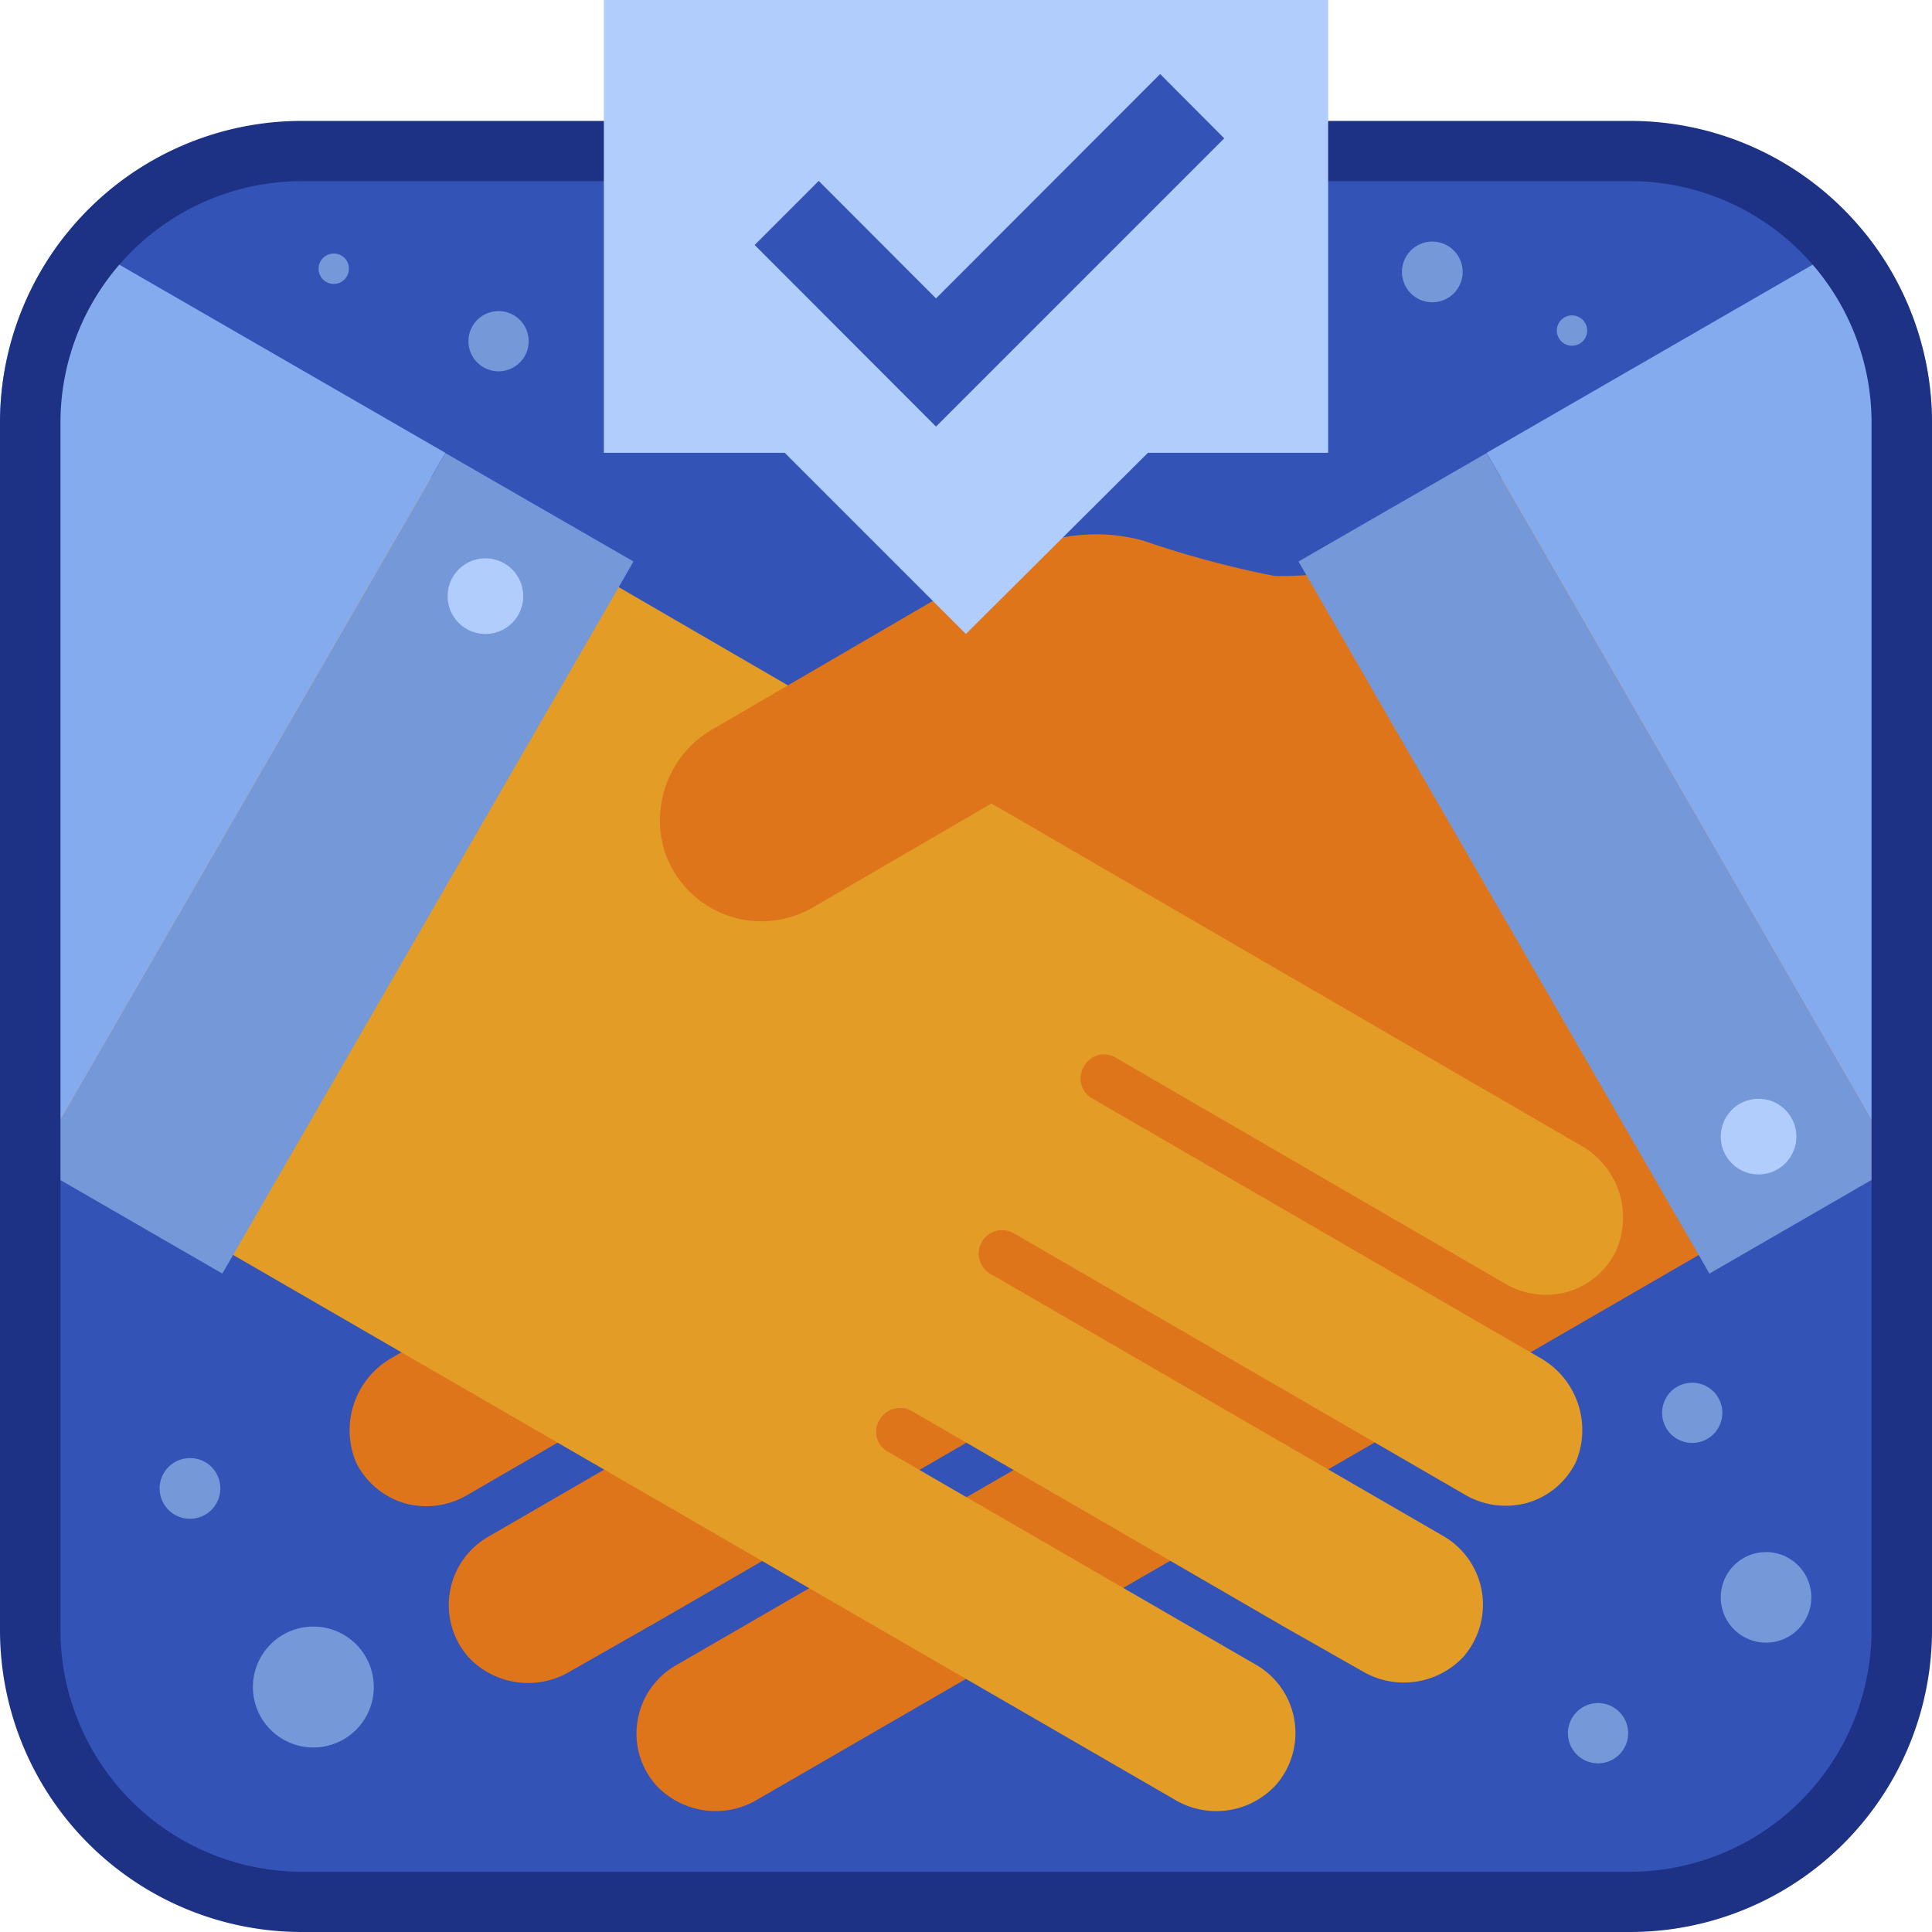 <svg xmlns="http://www.w3.org/2000/svg" viewBox="0 0 85.33 85.33"><defs><style>.cls-1{fill:#3353b6;}.cls-2{fill:#df751b;}.cls-3{fill:#e39c26;}.cls-4{fill:#7598d9;}.cls-5{fill:#85abef;}.cls-6{fill:#1d3285;}.cls-7{fill:#b1cdfc;}</style></defs><g id="レイヤー_2" data-name="レイヤー 2"><g id="layer_1" data-name="layer 1"><path class="cls-1" d="M13.33,6H72A12.66,12.66,0,0,1,84.66,18.67V72A12.66,12.66,0,0,1,72,84.67H13.33A12.67,12.67,0,0,1,.66,72V18.67A12.66,12.66,0,0,1,13.33,6Z"/><path class="cls-2" d="M68.33,19.94l17,29.53-51.86,30A3.6,3.6,0,0,1,29,78.87,3.42,3.42,0,0,1,28.16,76a3.46,3.46,0,0,1,1.68-2.44h0l16.25-9.4a1,1,0,0,0,.38-1.43,1.05,1.05,0,0,0-1.42-.38L28.82,71.75h0l-.13.07-3.51,2a3.61,3.61,0,0,1-4.48-.62,3.48,3.48,0,0,1,.87-5.33h0l20-11.58a1,1,0,0,0-1-1.81l-20,11.59h0a0,0,0,0,0,0,0,3.57,3.57,0,0,1-2.71.32,3.51,3.51,0,0,1-2.12-1.77A3.67,3.67,0,0,1,17.26,60l2.56-1.48h0l17.25-10a1,1,0,0,0,.38-1.42A1,1,0,0,0,36,46.68l-17.24,10h0a3.55,3.55,0,0,1-2.73.33A3.48,3.48,0,0,1,14,55.22a3.66,3.66,0,0,1,1.57-4.71Z"/><path class="cls-3" d="M17,19.94,0,49.47l51.86,30a3.58,3.58,0,0,0,4.48-.62,3.48,3.48,0,0,0-.86-5.32h0l-16.24-9.4a1,1,0,0,1-.39-1.43,1.05,1.05,0,0,1,1.42-.38l16.24,9.41h0l.12.07,3.52,2a3.61,3.61,0,0,0,4.48-.62,3.5,3.5,0,0,0-.87-5.33h0l-20-11.58a1,1,0,0,1,1-1.81l20,11.59h0a0,0,0,0,1,0,0,3.59,3.59,0,0,0,2.72.32,3.47,3.47,0,0,0,2.11-1.77A3.66,3.66,0,0,0,68.07,60l-2.56-1.48h0l-17.26-10a1,1,0,0,1-.37-1.42,1,1,0,0,1,1.41-.38l17.23,10h0a3.56,3.56,0,0,0,2.73.33,3.47,3.47,0,0,0,2.11-1.77,3.65,3.65,0,0,0-1.58-4.71Z"/><path class="cls-2" d="M56.3,25.44a43.58,43.58,0,0,1-5.83-1.57,8,8,0,0,0-6.06.8l-12.87,7.5a4.64,4.64,0,0,0-2.18,5.45,4.51,4.51,0,0,0,6.54,2.46l9.31-5.42a10.09,10.09,0,0,1,4.93-1.54L75.88,47.83,62.4,24.43A17.66,17.66,0,0,1,56.3,25.44Z"/><polygon class="cls-4" points="27.98 24.8 19.67 20.01 1.51 51.45 1.51 51.45 9.82 56.25 27.98 24.8"/><path class="cls-5" d="M19.67,20,2.93,10.34A13.29,13.29,0,0,0,0,18.67v31.9l1.51.88h0Z"/><polygon class="cls-4" points="57.35 24.8 65.66 20.01 83.81 51.45 83.81 51.45 75.5 56.25 57.35 24.8"/><path class="cls-5" d="M65.66,20,82.4,10.34a13.29,13.29,0,0,1,2.93,8.33v31.9l-1.52.88h0Z"/><path class="cls-6" d="M72,5.34H13.33A13.33,13.33,0,0,0,0,18.67V72A13.33,13.33,0,0,0,13.33,85.33H72A13.33,13.33,0,0,0,85.33,72V18.67A13.33,13.33,0,0,0,72,5.34ZM82.66,72A10.68,10.68,0,0,1,72,82.67H13.33A10.68,10.68,0,0,1,2.67,72V18.67A10.67,10.67,0,0,1,13.33,8H72A10.67,10.67,0,0,1,82.66,18.67Z"/><polygon class="cls-7" points="58.66 20 50.7 20 42.66 28 34.66 20 26.67 20 26.67 0 58.66 0 58.66 20"/><polygon class="cls-1" points="41.34 18.84 33.33 10.82 36.16 7.99 41.34 13.18 51.24 3.27 54.07 6.11 41.34 18.84"/><path class="cls-7" d="M19.77,26.33a1.67,1.67,0,1,0,1.67-1.67A1.67,1.67,0,0,0,19.77,26.33Z"/><path class="cls-7" d="M76,50.2a1.67,1.67,0,1,0,1.67-1.67A1.67,1.67,0,0,0,76,50.2Z"/><path class="cls-4" d="M71.91,76.55a1.33,1.33,0,1,1-1.33-1.33A1.33,1.33,0,0,1,71.91,76.55Z"/><path class="cls-4" d="M80,70.55a2,2,0,1,1-2-2A2,2,0,0,1,80,70.55Z"/><path class="cls-4" d="M76.07,62.4a1.33,1.33,0,1,1-1.32-1.33A1.33,1.33,0,0,1,76.07,62.4Z"/><path class="cls-4" d="M9.73,65.74A1.34,1.34,0,1,1,8.4,64.4,1.33,1.33,0,0,1,9.73,65.74Z"/><path class="cls-4" d="M23.35,15.07A1.33,1.33,0,1,1,22,13.74,1.33,1.33,0,0,1,23.35,15.07Z"/><path class="cls-4" d="M64.6,12a1.34,1.34,0,1,1-1.33-1.33A1.34,1.34,0,0,1,64.6,12Z"/><path class="cls-4" d="M70.1,14.6a.67.67,0,1,1-.67-.67A.67.67,0,0,1,70.1,14.6Z"/><path class="cls-4" d="M15.41,11.86a.67.67,0,1,1-.66-.66A.66.66,0,0,1,15.41,11.86Z"/><path class="cls-4" d="M16.51,74.51a2.67,2.67,0,1,1-2.67-2.67A2.67,2.67,0,0,1,16.51,74.51Z"/></g></g></svg>